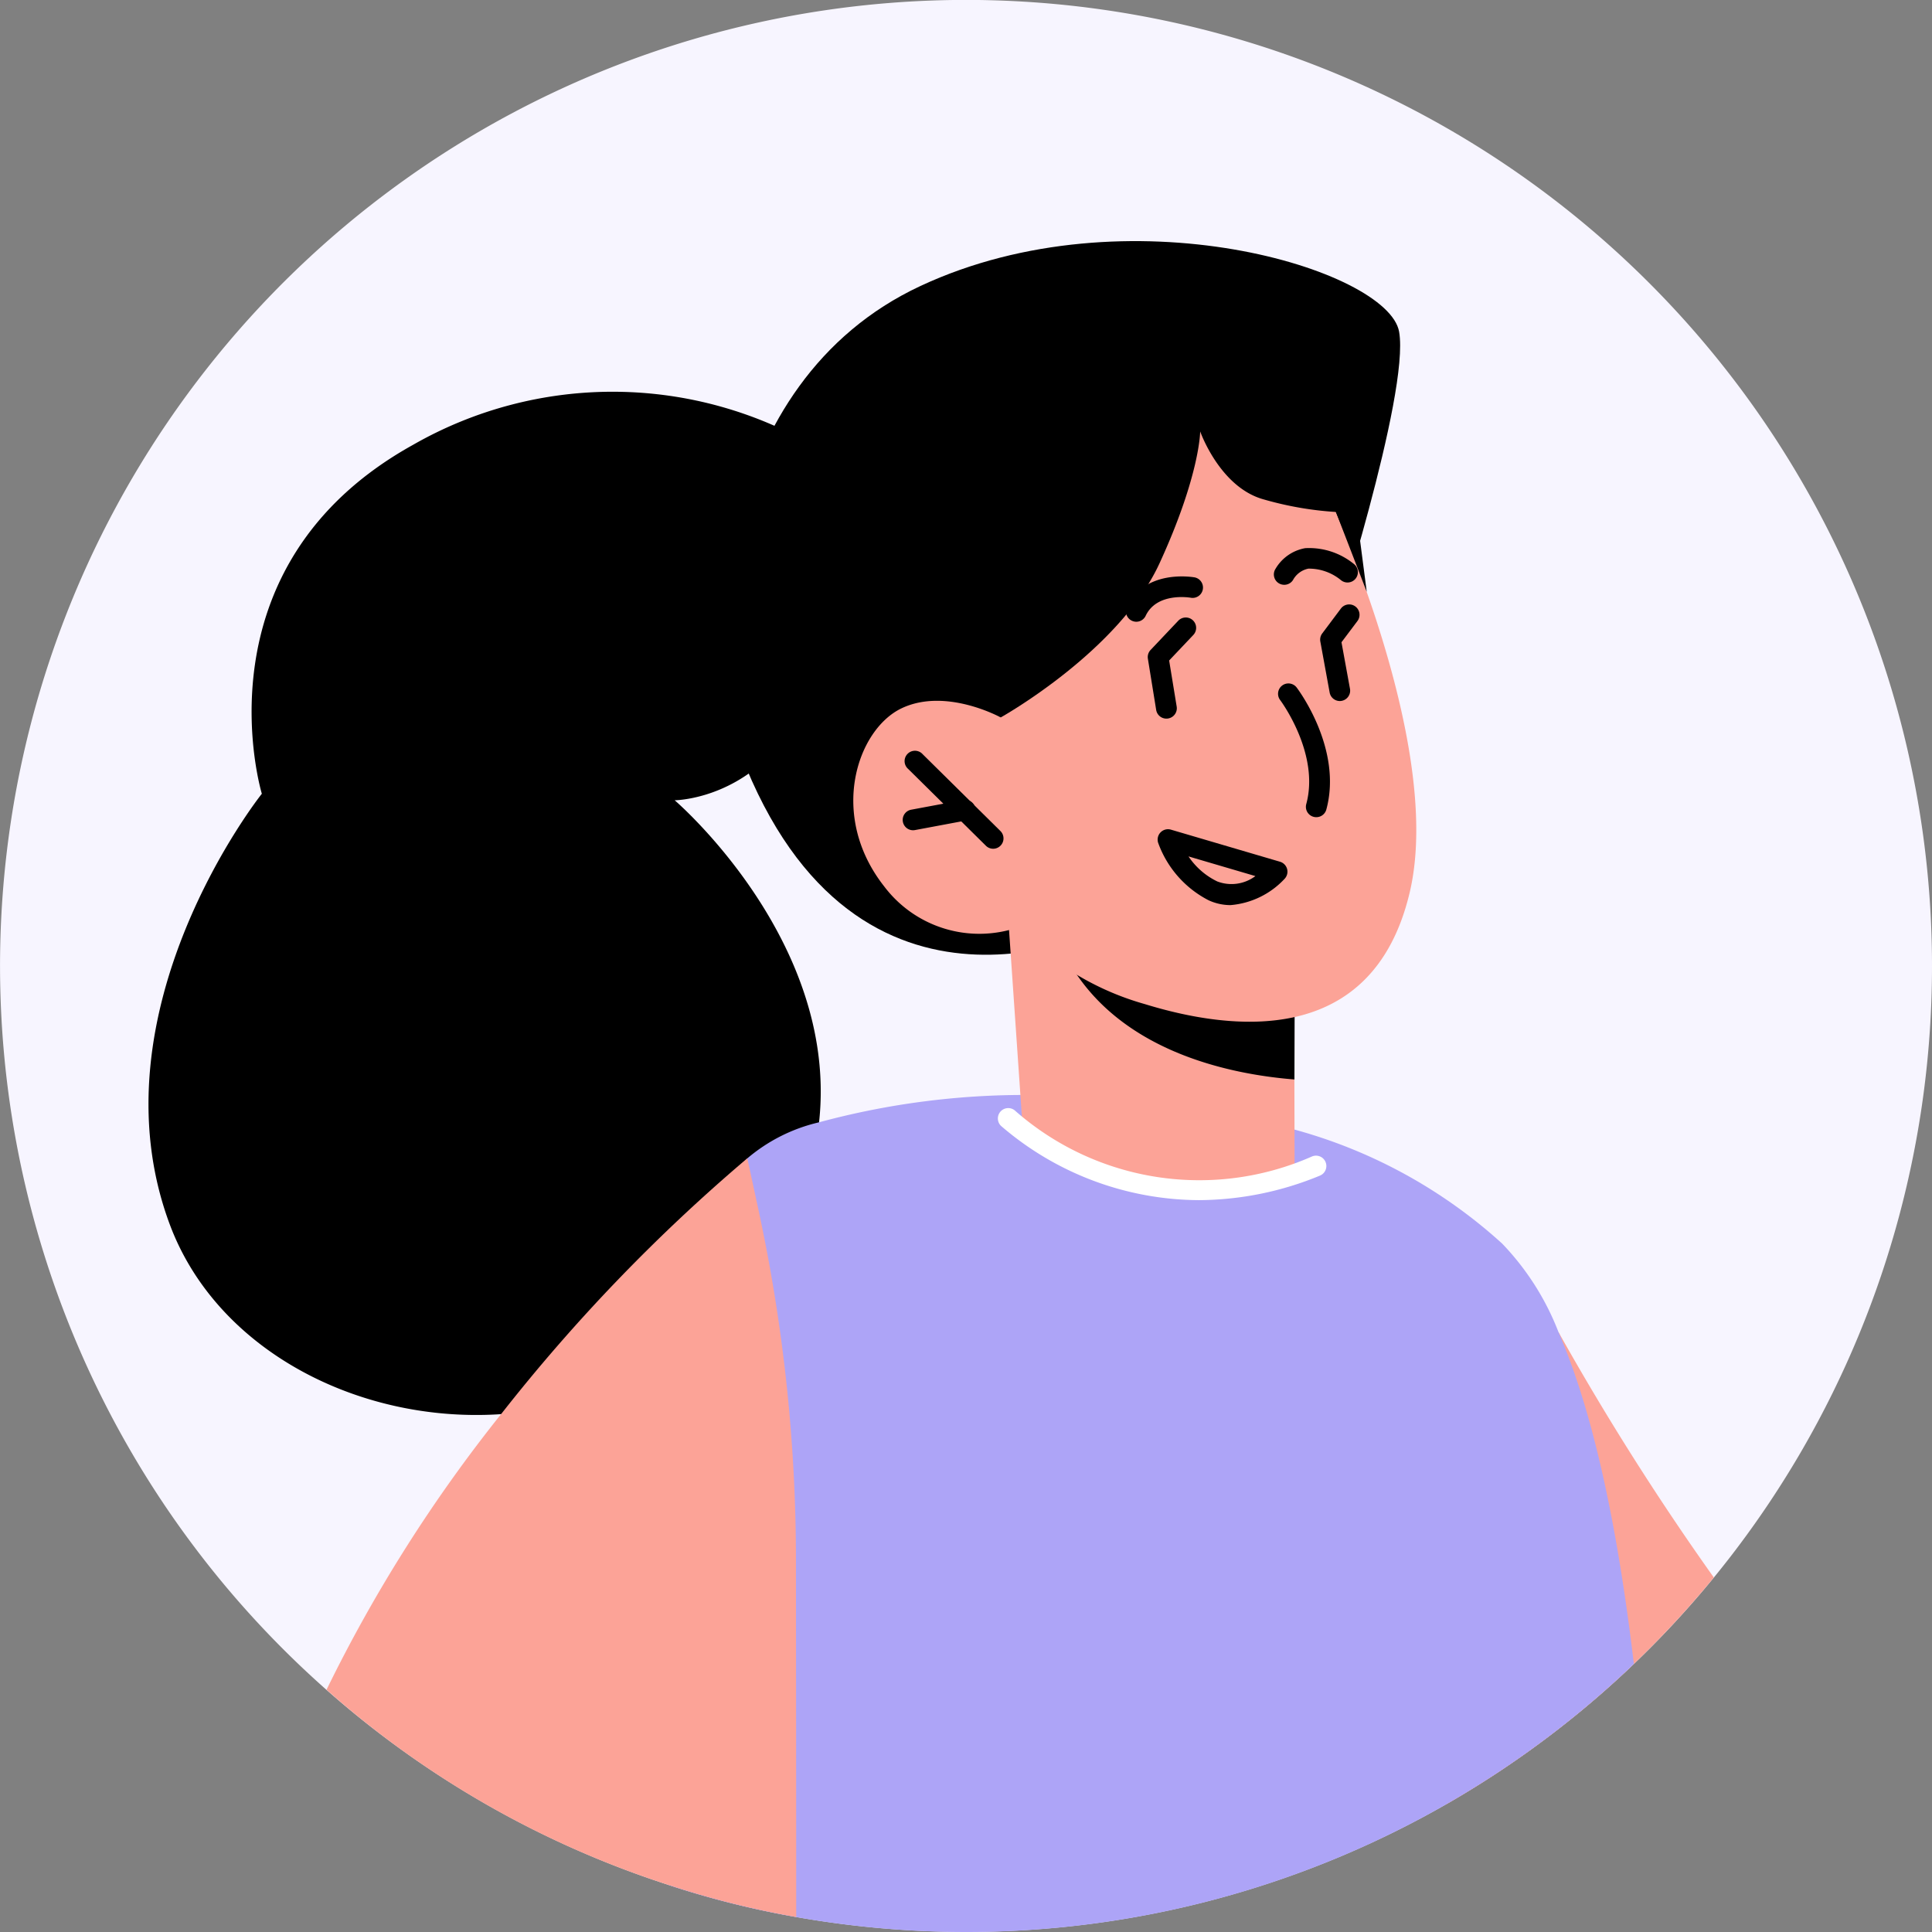 <?xml version="1.0" encoding="UTF-8"?> <svg xmlns="http://www.w3.org/2000/svg" width="93.25" height="93.25" viewBox="0 0 93.25 93.25"><rect x="0" y="0" width="93.25" height="93.25" fill="#808080" stroke="none"/><g id="faq-people-3" transform="translate(-160.896 -273.574)"><g id="Group_56187" data-name="Group 56187"><path id="Path_191635" data-name="Path 191635" d="M254.146,320.2a46.611,46.611,0,0,1-46.62,46.62,47.1,47.1,0,0,1-8.2-.72,43.847,43.847,0,0,1-6.17-1.55,46.624,46.624,0,1,1,60.99-44.35Z" fill="#f7f5ff"></path></g><g id="Group_56188" data-name="Group 56188"><path id="Path_191636" data-name="Path 191636" d="M200.424,295.236a19.387,19.387,0,0,0-19.6-.187c-10.619,5.9-7.29,16.836-7.29,16.836s-8.326,10.439-4.435,20.81,21.189,13.319,28.871,1.623S193.46,312.2,193.46,312.2,203.356,312.141,200.424,295.236Z"></path></g><g id="Group_56189" data-name="Group 56189"><path id="Path_191637" data-name="Path 191637" d="M243.616,349.714a46.872,46.872,0,0,1-12.94,10.96,49.641,49.641,0,0,1,5.44-22.81A130.372,130.372,0,0,0,243.616,349.714Z" fill="#fca397"></path></g><g id="Group_56190" data-name="Group 56190"><path id="Path_191638" data-name="Path 191638" d="M225.114,304.448s3.835-11.861,3.312-14.86-13.106-6.873-23.1-2.212-10.67,17.806-8.416,23.243c5.8,14,17.869,7.557,17.869,7.557S234,312.317,225.114,304.448Z"></path></g><g id="Group_56191" data-name="Group 56191"><path id="Path_191639" data-name="Path 191639" d="M239.756,353.884a46.534,46.534,0,0,1-32.23,12.94,47.1,47.1,0,0,1-8.2-.72,43.847,43.847,0,0,1-6.17-1.55c.51-9.89,1.18-20.09,2.01-26.95.53-4.39,1.13-7.41,1.8-8.12a8.19,8.19,0,0,1,3.46-1.74,37.988,37.988,0,0,1,10.16-1.32,43.894,43.894,0,0,1,12.79,1.67,24.468,24.468,0,0,1,10.02,5.5,12.828,12.828,0,0,1,2.72,4.27C237.866,341.894,239.006,347.574,239.756,353.884Z" fill="#ada4f7"></path></g><g id="Group_56195" data-name="Group 56195"><g id="Group_56194" data-name="Group 56194"><g id="Group_56193" data-name="Group 56193"><g id="Group_56192" data-name="Group 56192"><path id="Path_191640" data-name="Path 191640" d="M223.367,319.961l.01.294-.006,5.549.011,4.35s.4.995-4.44.869c-6.483-.194-8.687-3.017-8.687-3.017l-.7-10.169,1.976.309Z" fill="#fca397"></path></g></g></g></g><g id="Group_56199" data-name="Group 56199"><g id="Group_56198" data-name="Group 56198"><g id="Group_56197" data-name="Group 56197"><g id="Group_56196" data-name="Group 56196"><path id="Path_191641" data-name="Path 191641" d="M223.388,320.553l-.015,5.123c-3.055-.243-8.642-1.329-11.076-6.017a3.876,3.876,0,0,1-.365-1.015l11.434,1.832Z"></path></g></g></g></g><g id="Group_56203" data-name="Group 56203"><g id="Group_56202" data-name="Group 56202"><g id="Group_56201" data-name="Group 56201"><g id="Group_56200" data-name="Group 56200"><path id="Path_191642" data-name="Path 191642" d="M224.352,296s6.371,13.071,4.587,20.638-8.648,6.673-12.786,5.4a13.507,13.507,0,0,1-6.134-3.7,5.754,5.754,0,0,1-6.45-1.985c-2.7-3.436-1.3-7.569.84-8.591s4.788.44,4.788.44l-2.188-3.785S214.718,284.4,224.352,296Z" fill="#fca397"></path></g></g></g></g><g id="Group_56204" data-name="Group 56204"><path id="Path_191643" data-name="Path 191643" d="M224.427,313.016a.5.5,0,0,1-.483-.631c.664-2.445-1.242-5-1.261-5.024a.5.5,0,0,1,.8-.6c.091.12,2.22,2.975,1.429,5.889A.5.5,0,0,1,224.427,313.016Z"></path></g><g id="Group_56205" data-name="Group 56205"><path id="Path_191644" data-name="Path 191644" d="M208.834,314.54a.5.5,0,0,1-.351-.144l-3.752-3.707a.5.5,0,1,1,.7-.711l3.752,3.707a.5.5,0,0,1-.352.855Z"></path></g><g id="Group_56206" data-name="Group 56206"><path id="Path_191645" data-name="Path 191645" d="M204.968,313.647a.5.5,0,0,1-.091-.992l2.489-.465a.5.5,0,1,1,.183.982l-2.488.466A.488.488,0,0,1,204.968,313.647Z"></path></g><g id="Group_56207" data-name="Group 56207"><path id="Path_191646" data-name="Path 191646" d="M220.287,317.26a2.525,2.525,0,0,1-1.056-.233,5.029,5.029,0,0,1-2.435-2.772.5.5,0,0,1,.616-.637l5.266,1.549a.5.5,0,0,1,.228.816A4.013,4.013,0,0,1,220.287,317.26Zm-2.027-2.35a3.507,3.507,0,0,0,1.387,1.207,1.921,1.921,0,0,0,1.842-.258Z"></path></g><g id="Group_56208" data-name="Group 56208"><path id="Path_191647" data-name="Path 191647" d="M215.741,303.583a.508.508,0,0,1-.213-.048.5.5,0,0,1-.239-.665c.866-1.837,3.161-1.444,3.258-1.43a.5.5,0,0,1-.176.985c-.067-.012-1.64-.269-2.178.871A.5.5,0,0,1,215.741,303.583Z"></path></g><g id="Group_56209" data-name="Group 56209"><path id="Path_191648" data-name="Path 191648" d="M222.88,301.8a.507.507,0,0,1-.268-.078.5.5,0,0,1-.154-.69,2.081,2.081,0,0,1,1.434-1,3.418,3.418,0,0,1,2.372.78.5.5,0,0,1-.635.772,2.432,2.432,0,0,0-1.582-.564,1.088,1.088,0,0,0-.744.551A.5.5,0,0,1,222.88,301.8Z"></path></g><g id="Group_56210" data-name="Group 56210"><path id="Path_191649" data-name="Path 191649" d="M225.564,307.41a.5.5,0,0,1-.491-.41l-.45-2.462a.5.5,0,0,1,.092-.391l.9-1.2a.5.5,0,0,1,.8.6l-.771,1.026.41,2.246a.5.5,0,0,1-.4.582A.547.547,0,0,1,225.564,307.41Z"></path></g><g id="Group_56211" data-name="Group 56211"><path id="Path_191650" data-name="Path 191650" d="M217.193,308.259a.5.5,0,0,1-.493-.419l-.4-2.47a.5.5,0,0,1,.13-.425l1.336-1.411a.5.5,0,0,1,.726.688l-1.166,1.231.364,2.225a.5.5,0,0,1-.413.574A.446.446,0,0,1,217.193,308.259Z"></path></g><g id="Group_56212" data-name="Group 56212"><path id="Path_191651" data-name="Path 191651" d="M209.2,308.2s5.707-3.182,7.663-7.441,1.961-6.362,1.961-6.362.948,2.716,3.089,3.288a16.185,16.185,0,0,0,3.462.6l1.488,3.855-1.205-9.274s-5.85-2.868-6.619-2.841-10.406,2.1-10.946,2.708-3.334,8.243-3.334,8.243l-.093,3.41Z"></path></g><g id="Group_56213" data-name="Group 56213"><path id="Path_191652" data-name="Path 191652" d="M199.326,366.1a43.847,43.847,0,0,1-6.17-1.55,46.21,46.21,0,0,1-16.5-9.42,71.789,71.789,0,0,1,8.44-13.32,84.76,84.76,0,0,1,11.87-12.33l.548,2.535a80.069,80.069,0,0,1,1.8,16.892C199.317,354.612,199.326,360.093,199.326,366.1Z" fill="#fca397"></path></g><g id="Group_56214" data-name="Group 56214"><path id="Path_191653" data-name="Path 191653" d="M218.765,331.5a14.728,14.728,0,0,1-9.555-3.584.5.5,0,0,1,.7-.716,13.462,13.462,0,0,0,14.316,2.19.5.5,0,1,1,.376.927A15.44,15.44,0,0,1,218.765,331.5Z" fill="#fff"></path></g></g></svg> 